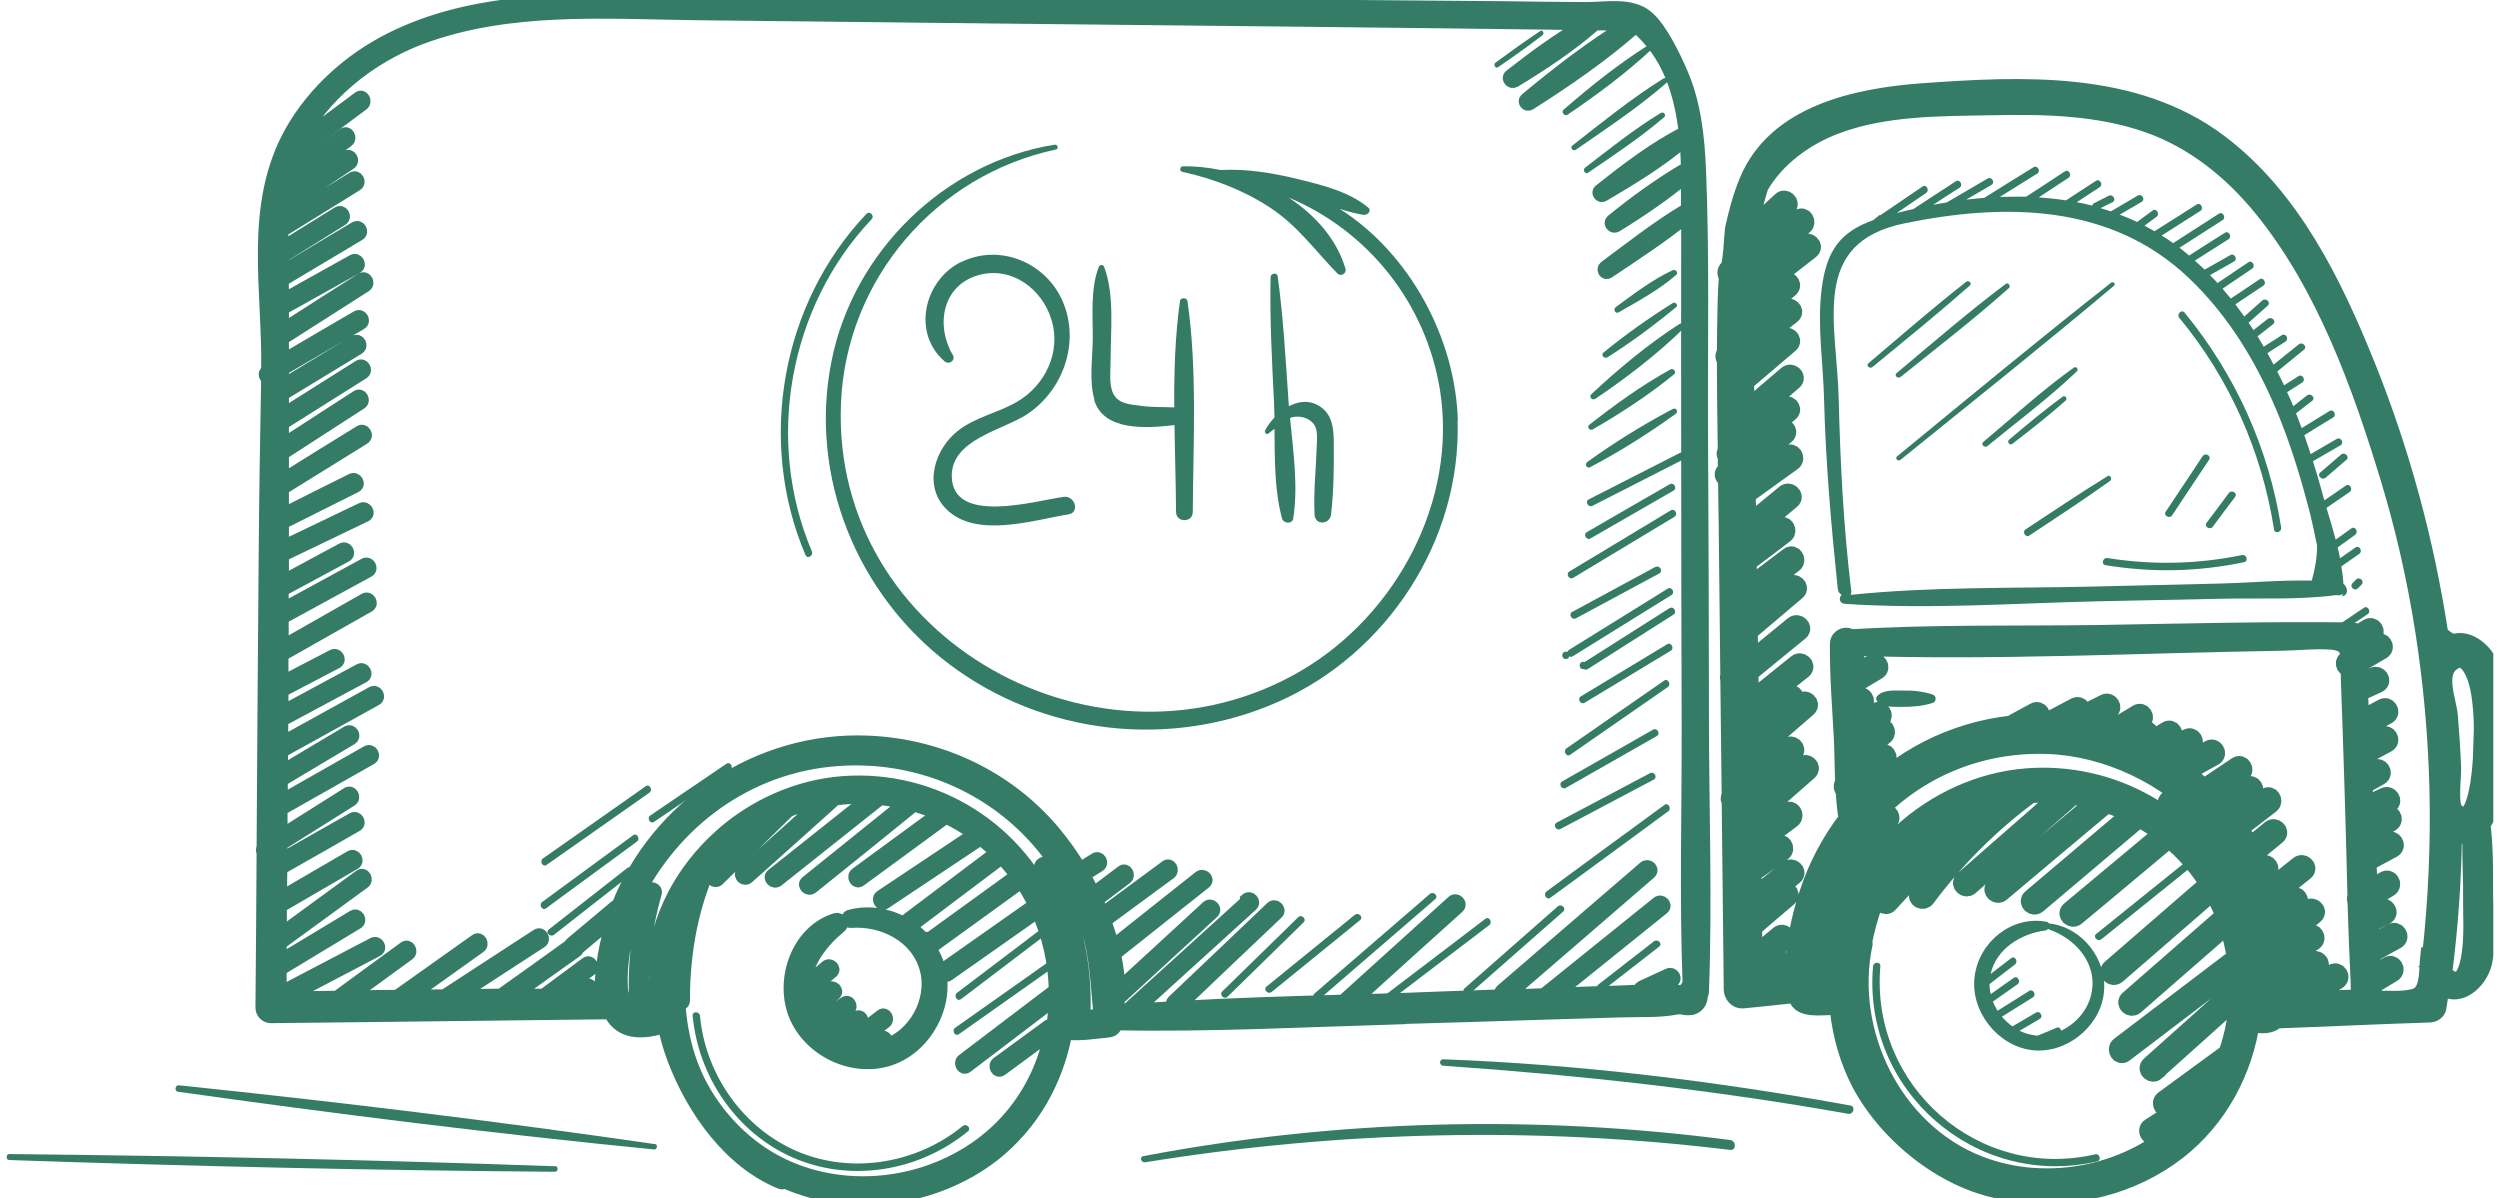 <svg width="194" height="93" viewBox="0 0 194 93" fill="none" xmlns="http://www.w3.org/2000/svg">
<g clip-path="url(#clip0_313_10234)">
<g opacity="0.79">
<path d="M108.616 78.969C112.329 78.862 116.041 78.755 119.753 78.63C121.742 78.577 123.749 78.505 125.739 78.452C127.195 78.398 128.723 78.505 130.161 78.22C130.268 78.22 130.375 78.22 130.481 78.22C130.801 78.291 131.138 78.327 131.422 78.22C131.867 78.023 132.026 77.648 132.026 77.238C132.08 77.149 132.115 77.059 132.115 76.934C132.382 69.812 132.115 62.636 132.115 55.514C132.115 48.231 132.08 40.948 132.044 33.665C132.009 26.829 132.168 19.956 131.884 13.138C131.778 10.603 131.494 7.997 130.463 5.64C129.913 4.373 128.9 2.231 127.835 1.321C126.574 0.232 124.531 0.678 123.003 0.66C120.748 0.642 118.492 0.625 116.236 0.589C111.849 0.553 107.444 0.517 103.057 0.482C94.265 0.41 85.49 0.339 76.698 0.25C68.173 0.16 59.629 0.071 51.086 0.018C44.123 -0.018 36.681 -0.179 30.304 3.034C27.178 4.605 24.39 7.086 22.631 10.157C19.345 15.958 20.891 22.527 20.766 28.792C20.748 28.792 20.731 28.81 20.713 28.828C20.482 28.971 20.571 29.256 20.766 29.346C20.677 34.005 20.607 38.681 20.571 43.34C20.571 43.376 20.571 43.412 20.571 43.447C20.5 50.891 20.464 58.352 20.411 65.796C20.34 65.903 20.34 66.028 20.411 66.135C20.393 70.151 20.358 74.168 20.322 78.202C20.322 78.577 20.642 78.898 21.015 78.898C23.697 78.862 26.397 78.844 29.079 78.809C35.171 78.737 41.228 78.666 47.338 78.595C47.942 79.844 49.239 80.415 51.548 79.666C51.743 80.576 51.992 81.433 52.294 82.218C53.785 86.127 56.627 90.179 60.606 91.786C60.713 91.822 60.801 91.786 60.873 91.715C66.094 94.053 72.56 93.16 77.089 89.644C80.126 87.27 82.027 83.86 82.702 80.183C83.803 80.308 84.957 80.112 86.041 80.005C86.379 79.969 86.574 79.719 86.627 79.451C93.945 79.594 101.298 79.201 108.616 78.987V78.969ZM46.592 77.024C46.468 77.024 46.397 77.095 46.343 77.184C46.059 77.184 45.793 77.184 45.508 77.184C45.597 77.113 45.686 77.042 45.775 76.988C46.059 76.774 45.775 76.274 45.491 76.488C45.171 76.72 44.869 76.97 44.549 77.202C44.088 77.202 43.608 77.202 43.146 77.22C44.034 76.56 44.905 75.917 45.793 75.257C46.077 75.042 45.793 74.543 45.508 74.757C44.407 75.578 43.288 76.399 42.187 77.22C41.406 77.22 40.642 77.238 39.86 77.256C41.477 76.096 43.093 74.935 44.709 73.793C44.78 73.739 44.816 73.668 44.834 73.597C45.757 72.829 46.681 72.043 47.604 71.276C47.001 73.097 46.645 75.025 46.627 77.024H46.592ZM81.654 79.594C81.654 79.594 81.476 79.541 81.387 79.594C80.055 80.558 78.741 81.54 77.409 82.504C77.107 82.718 77.409 83.218 77.693 83.004C78.972 82.058 80.251 81.129 81.529 80.183C80.979 82.879 79.7 85.413 77.693 87.43C73.59 91.554 67.018 92.91 61.636 90.786C59.256 89.858 57.267 88.269 55.739 86.306C54.745 85.021 53.945 83.575 53.413 81.879C53.004 80.576 52.773 79.201 52.684 77.827C52.809 77.934 53.039 77.881 53.039 77.666C53.039 74.221 53.572 70.972 54.834 67.884C56.112 66.153 57.711 64.689 59.629 63.636C58.191 65.046 56.752 66.456 55.313 67.849C55.047 68.099 55.455 68.509 55.722 68.259C57.551 66.474 59.363 64.689 61.192 62.904C61.761 62.672 62.364 62.476 62.986 62.315C63.253 62.244 63.519 62.208 63.785 62.154C61.725 63.993 59.665 65.832 57.622 67.67C57.338 67.92 57.746 68.331 58.031 68.081C60.304 66.046 62.578 64.029 64.833 61.994C65.722 61.887 66.592 61.851 67.48 61.905C64.975 63.904 62.453 65.903 59.931 67.902C59.647 68.134 60.056 68.545 60.34 68.313C63.004 66.207 65.65 64.082 68.315 61.976C68.972 62.047 69.611 62.154 70.251 62.297C67.693 64.35 65.153 66.403 62.595 68.456C62.311 68.688 62.72 69.098 63.004 68.866C65.65 66.742 68.297 64.618 70.926 62.476C71.565 62.654 72.205 62.886 72.808 63.154C70.695 64.707 68.563 66.26 66.45 67.813C66.148 68.027 66.45 68.527 66.734 68.313C68.901 66.724 71.068 65.135 73.235 63.547C73.288 63.511 73.323 63.458 73.341 63.386C74.141 63.761 74.904 64.207 75.615 64.725C73.199 66.332 70.784 67.956 68.368 69.562C68.066 69.759 68.35 70.258 68.652 70.062C71.139 68.402 73.608 66.76 76.094 65.1C77.178 65.939 78.155 66.938 78.972 68.081C78.901 68.027 78.794 68.027 78.705 68.081C76.485 69.687 74.265 71.294 72.045 72.9C72.027 72.9 72.009 72.936 72.009 72.954C71.974 72.865 71.885 72.793 71.76 72.793C71.707 72.793 71.654 72.811 71.618 72.829C71.317 72.49 70.979 72.186 70.606 71.936C72.879 70.223 75.153 68.509 77.427 66.796C77.711 66.581 77.427 66.082 77.142 66.296C74.851 68.027 72.56 69.741 70.269 71.472C70.198 71.526 70.162 71.597 70.162 71.669C68.901 70.955 67.373 70.705 65.935 71.097C65.722 71.151 65.757 71.526 65.988 71.508C68.475 71.312 71.174 72.615 71.867 75.203C72.524 77.648 70.944 80.505 68.51 81.165C68.35 81.219 68.173 81.237 68.013 81.272C68.013 81.254 68.013 81.237 68.013 81.201C68.084 81.237 68.173 81.254 68.279 81.201C68.403 81.129 68.528 81.076 68.652 81.004C68.972 80.844 68.688 80.344 68.368 80.505C68.244 80.576 68.119 80.629 67.995 80.701C67.906 80.737 67.871 80.808 67.853 80.879C67.817 80.879 67.8 80.862 67.764 80.862C67.498 80.862 67.427 81.147 67.533 81.308C67.107 81.308 66.681 81.29 66.254 81.183C67.071 80.558 67.871 79.933 68.688 79.309C68.972 79.094 68.688 78.595 68.403 78.809C67.569 79.451 66.752 80.076 65.917 80.719C65.81 80.808 65.775 80.933 65.81 81.058C65.526 80.969 65.242 80.844 64.993 80.701L66.769 79.451C67.071 79.237 66.769 78.737 66.485 78.952C65.864 79.398 65.242 79.826 64.62 80.272C64.603 80.272 64.567 80.272 64.549 80.272C64.478 80.272 64.443 80.29 64.389 80.326C64.159 80.165 63.945 79.969 63.75 79.773C64.443 79.291 65.135 78.809 65.846 78.327C66.148 78.113 65.846 77.613 65.562 77.827C64.833 78.327 64.105 78.844 63.395 79.344C63.217 79.112 63.057 78.862 62.933 78.612L64.762 77.131C65.046 76.899 64.638 76.488 64.354 76.72C63.803 77.167 63.253 77.613 62.702 78.059C62.684 78.005 62.649 77.934 62.631 77.881C62.56 77.631 62.524 77.381 62.489 77.149C63.181 76.578 63.874 75.989 64.549 75.417C64.833 75.185 64.425 74.775 64.141 75.007C63.572 75.471 63.022 75.953 62.453 76.417C62.56 74.614 63.785 73.061 65.189 71.901C65.437 71.686 65.171 71.258 64.869 71.347C61.938 72.222 60.606 75.935 61.672 78.702C62.773 81.522 66.201 83.164 69.079 82.183C71.832 81.237 73.572 78.041 72.879 75.203C72.72 74.56 72.436 73.971 72.08 73.436C72.151 73.489 72.258 73.507 72.364 73.436C74.585 71.829 76.805 70.223 79.025 68.616C79.149 68.527 79.167 68.384 79.132 68.277C79.363 68.598 79.576 68.92 79.771 69.259C80.002 69.652 80.197 70.044 80.393 70.437C80.322 70.33 80.18 70.276 80.055 70.383C77.799 71.972 75.544 73.561 73.306 75.132C73.004 75.346 73.306 75.846 73.59 75.632C75.846 74.043 78.102 72.454 80.34 70.883C80.446 70.812 80.482 70.705 80.464 70.598C81.37 72.579 81.849 74.721 81.885 76.863C81.849 76.863 81.814 76.881 81.778 76.917L74.727 82.272C74.442 82.486 74.727 82.986 75.011 82.772C77.302 81.022 79.594 79.291 81.885 77.541C81.867 78.238 81.796 78.934 81.689 79.612L81.654 79.594ZM84.105 78.916C84.336 74.775 83.377 70.705 81.281 67.117C81.103 66.796 80.606 67.081 80.784 67.403C82.844 70.937 83.767 74.917 83.519 79.005C83.288 79.041 83.075 79.094 82.844 79.166C83.181 76.47 82.862 73.686 81.867 71.097C79.238 64.386 72.578 60.191 65.402 60.727C61.903 60.994 58.546 62.494 55.935 64.814C55.917 64.814 55.899 64.85 55.881 64.868C52.968 67.474 50.961 71.08 50.677 75.114C50.677 75.292 50.748 75.399 50.873 75.489C50.873 75.685 50.873 75.864 50.873 76.042C50.73 76.685 50.624 77.327 50.837 77.934C50.855 78.005 50.908 78.059 50.961 78.095C50.961 78.113 50.961 78.148 50.961 78.166C50.961 78.22 50.997 78.273 51.032 78.309C50.66 78.416 50.286 78.452 49.931 78.416C49.7 75.328 50.002 72.293 50.855 69.312C50.961 68.956 50.411 68.813 50.304 69.152C49.452 72.133 49.15 75.185 49.345 78.273C48.723 78.059 48.279 77.559 48.226 76.703C48.155 75.471 48.297 74.186 48.546 72.99C48.883 71.312 49.541 69.777 50.162 68.206C53.643 62.476 59.771 58.674 67.018 58.906C72.205 59.066 77.125 61.333 80.553 65.26C82.222 67.17 83.501 69.437 84.318 71.847C85.1 74.15 85.1 76.417 85.366 78.773C84.94 78.809 84.531 78.862 84.105 78.916ZM96.716 69.991C93.537 72.882 90.357 75.756 87.178 78.648C87 78.648 86.84 78.684 86.663 78.684C86.734 78.255 86.787 77.809 86.805 77.363C86.876 77.363 86.965 77.363 87.036 77.291C89.398 75.132 91.743 72.954 94.105 70.794C94.371 70.544 93.981 70.134 93.696 70.383C91.405 72.49 89.114 74.614 86.805 76.72C86.805 75.828 86.68 74.935 86.485 74.043C88.83 72.186 91.156 70.33 93.501 68.474C93.785 68.241 93.377 67.849 93.093 68.063C90.837 69.848 88.599 71.633 86.343 73.418C86.183 72.758 85.97 72.115 85.739 71.454C87.426 70.223 89.096 68.973 90.783 67.742C91.068 67.527 90.783 67.028 90.499 67.242C88.847 68.456 87.195 69.687 85.544 70.901C85.402 70.544 85.26 70.205 85.1 69.848C85.863 69.277 86.627 68.706 87.373 68.134C87.657 67.92 87.373 67.42 87.089 67.635C86.343 68.188 85.597 68.759 84.851 69.312C84.585 68.759 84.3 68.224 83.981 67.688C84.052 67.795 84.194 67.849 84.336 67.76C84.656 67.563 84.975 67.367 85.277 67.17C85.597 66.974 85.313 66.474 84.993 66.671L84.052 67.26C83.91 67.349 83.892 67.51 83.945 67.635C83.27 66.474 82.506 65.421 81.743 64.511C78.155 60.262 72.915 57.817 67.391 57.585C58.777 57.21 50.961 62.619 47.942 70.294C47.871 70.294 47.818 70.294 47.746 70.366C46.61 71.329 45.455 72.276 44.319 73.24C44.265 73.293 44.247 73.329 44.23 73.382C42.436 74.668 40.66 75.953 38.866 77.22C37.764 77.22 36.663 77.256 35.544 77.256C37.693 75.864 39.825 74.471 41.974 73.079C42.276 72.882 41.992 72.383 41.69 72.579C39.292 74.15 36.876 75.703 34.478 77.274C33.59 77.274 32.72 77.291 31.832 77.309C33.626 76.024 35.42 74.757 37.214 73.472C37.516 73.257 37.214 72.758 36.93 72.972C34.905 74.418 32.862 75.864 30.82 77.309C29.576 77.309 28.351 77.345 27.125 77.363C28.653 76.256 30.162 75.15 31.69 74.043C31.992 73.829 31.69 73.329 31.406 73.543C29.647 74.828 27.889 76.096 26.148 77.381C24.834 77.399 23.519 77.416 22.205 77.434C24.55 76.203 26.912 74.971 29.256 73.739C29.576 73.561 29.292 73.079 28.972 73.24C26.557 74.507 24.159 75.756 21.743 77.024C21.743 76.417 21.743 75.81 21.743 75.221C23.733 74.025 25.722 72.811 27.711 71.615C28.031 71.419 27.747 70.937 27.427 71.115C25.526 72.258 23.644 73.4 21.743 74.543C21.743 74.096 21.743 73.65 21.743 73.204C23.91 71.633 26.059 70.044 28.226 68.474C28.528 68.259 28.226 67.76 27.942 67.974C25.882 69.473 23.821 70.99 21.761 72.49C21.761 71.758 21.761 71.044 21.761 70.33L27.498 66.992C27.818 66.813 27.534 66.314 27.214 66.492L21.779 69.652C21.779 68.902 21.779 68.152 21.797 67.385C23.75 66.278 25.704 65.171 27.658 64.047C27.978 63.868 27.693 63.368 27.374 63.547C25.526 64.6 23.662 65.653 21.797 66.706C21.797 66.314 21.797 65.903 21.797 65.51C23.608 64.368 25.42 63.225 27.249 62.083C27.551 61.887 27.267 61.387 26.965 61.583C25.242 62.672 23.537 63.743 21.814 64.832C21.814 64.154 21.814 63.475 21.814 62.797C24.141 61.476 26.45 60.173 28.777 58.852C29.097 58.674 28.812 58.174 28.493 58.352C26.273 59.62 24.052 60.869 21.832 62.137C21.832 61.601 21.832 61.084 21.832 60.548C23.644 59.477 25.438 58.388 27.249 57.317C27.569 57.121 27.285 56.639 26.965 56.817C25.26 57.835 23.555 58.852 21.85 59.87C21.85 59.352 21.85 58.834 21.85 58.317C24.283 56.96 26.734 55.621 29.168 54.265C29.487 54.086 29.203 53.586 28.884 53.765C26.539 55.05 24.212 56.353 21.867 57.638C21.867 57.049 21.867 56.478 21.867 55.889C23.981 54.764 26.077 53.622 28.191 52.498C28.511 52.319 28.226 51.819 27.907 51.998C25.899 53.087 23.892 54.158 21.885 55.246C21.885 54.693 21.885 54.158 21.885 53.604L26.113 51.391C26.432 51.212 26.148 50.73 25.828 50.891C24.514 51.569 23.2 52.265 21.885 52.944C21.885 52.23 21.885 51.534 21.885 50.82C24.123 49.552 26.361 48.285 28.599 47.017C28.919 46.839 28.635 46.339 28.315 46.518C26.166 47.731 24.035 48.945 21.903 50.159C21.903 49.427 21.903 48.695 21.903 47.946C24.123 46.732 26.361 45.518 28.581 44.304C28.901 44.126 28.617 43.626 28.297 43.804L21.903 47.285C21.903 46.785 21.903 46.286 21.903 45.786C23.555 44.893 25.189 44.019 26.841 43.126C27.161 42.948 26.876 42.448 26.557 42.626C25.011 43.465 23.466 44.286 21.921 45.125C21.921 44.447 21.921 43.769 21.921 43.09C24.07 42.055 26.201 41.038 28.351 40.002C28.688 39.842 28.386 39.342 28.066 39.502C26.024 40.484 23.981 41.466 21.921 42.448C21.921 41.823 21.921 41.198 21.921 40.574C23.804 39.627 25.704 38.681 27.587 37.735C27.924 37.575 27.622 37.075 27.303 37.236C25.509 38.128 23.715 39.02 21.921 39.931C21.921 39.253 21.921 38.592 21.921 37.914C24.017 36.611 26.13 35.308 28.226 34.005C28.546 33.808 28.244 33.308 27.942 33.505C25.935 34.736 23.928 35.986 21.921 37.236C21.921 36.557 21.921 35.879 21.921 35.201C23.946 33.898 25.971 32.577 27.995 31.273C28.297 31.077 28.013 30.577 27.711 30.774C25.775 32.023 23.857 33.273 21.921 34.522C21.921 33.969 21.921 33.416 21.921 32.862C23.999 31.559 26.077 30.238 28.155 28.935C28.475 28.739 28.173 28.239 27.871 28.435C25.882 29.685 23.892 30.934 21.921 32.184C21.921 31.648 21.921 31.131 21.921 30.595C23.875 29.399 25.846 28.221 27.8 27.025C28.12 26.829 27.835 26.329 27.516 26.525C25.651 27.65 23.786 28.792 21.921 29.917C21.921 29.488 21.921 29.06 21.921 28.649C23.946 27.471 25.971 26.275 27.995 25.097C28.315 24.919 28.031 24.419 27.711 24.598C25.775 25.722 23.857 26.847 21.921 27.989C21.921 27.418 21.921 26.847 21.921 26.258C21.921 26.258 21.956 26.258 21.974 26.24C24.105 24.883 26.237 23.526 28.351 22.17C28.653 21.974 28.368 21.474 28.066 21.67C26.006 22.973 23.963 24.276 21.921 25.597C21.921 25.044 21.921 24.508 21.921 23.955C23.839 22.884 25.757 21.813 27.676 20.742C27.995 20.563 27.711 20.064 27.392 20.242C25.562 21.259 23.75 22.277 21.921 23.294C21.921 22.777 21.921 22.259 21.903 21.741C23.892 20.563 25.864 19.367 27.853 18.189C28.173 17.993 27.889 17.511 27.569 17.689C25.686 18.814 23.786 19.939 21.903 21.081C21.903 20.688 21.903 20.296 21.903 19.903C23.448 18.939 24.994 17.993 26.521 17.029C26.841 16.833 26.539 16.333 26.237 16.529C24.78 17.422 23.342 18.332 21.885 19.224C21.885 18.796 21.885 18.35 21.867 17.922L27.658 14.334C27.978 14.137 27.676 13.637 27.374 13.834C25.544 14.976 23.697 16.119 21.867 17.243C21.867 16.904 21.867 16.565 21.867 16.226C23.626 15.048 25.402 13.852 27.161 12.674C27.462 12.477 27.178 11.977 26.876 12.174C25.207 13.298 23.537 14.423 21.867 15.547C21.867 15.262 21.867 14.976 21.867 14.691C23.573 13.441 25.26 12.174 26.965 10.924C27.249 10.71 26.965 10.21 26.681 10.424C25.118 11.585 23.555 12.727 22.01 13.887C22.169 13.316 22.365 12.745 22.596 12.209L28.137 8.086C28.422 7.872 28.137 7.372 27.853 7.586L23.111 11.12C25.065 7.372 28.635 4.462 32.667 2.945C39.487 0.392 47.036 0.982 54.158 1.071C69.665 1.249 85.171 1.41 100.677 1.571C108.137 1.642 115.597 1.749 123.057 1.838C121.014 2.981 119.042 4.444 117.195 5.89C116.964 6.069 117.266 6.444 117.515 6.301C119.611 5.034 121.778 3.606 123.625 1.999C123.678 1.963 123.696 1.91 123.696 1.856C124.584 1.856 125.472 1.874 126.36 1.892C123.59 3.57 120.907 5.64 118.421 7.711C118.225 7.872 118.474 8.193 118.687 8.068C121.511 6.283 124.407 4.284 126.911 2.07C126.911 2.07 126.911 2.053 126.929 2.035C129.451 4.141 130.41 7.14 130.765 10.281C128.438 11.442 126.165 13.191 124.14 14.798C123.945 14.958 124.193 15.28 124.407 15.155C126.556 13.887 128.918 12.477 130.819 10.799C130.89 11.531 130.925 12.281 130.943 13.03C128.918 14.209 126.911 15.655 125.099 17.136C124.868 17.315 125.17 17.672 125.401 17.529C127.302 16.369 129.22 15.048 130.943 13.62C130.943 14.512 130.943 15.405 130.943 16.279C130.907 16.279 130.872 16.279 130.836 16.297C128.652 17.6 126.609 19.207 124.566 20.724C124.336 20.902 124.549 21.277 124.797 21.117C126.875 19.724 129.025 18.332 130.961 16.743C130.961 23.33 130.943 29.917 130.961 36.504C130.961 43.072 130.978 49.641 130.996 56.21C131.014 62.886 130.819 69.616 131.067 76.292C130.961 76.578 130.783 76.81 130.534 76.97C129.753 76.845 128.971 76.827 128.172 76.863C128.705 76.613 129.238 76.363 129.771 76.131C130.108 75.971 129.806 75.489 129.486 75.632C128.794 75.953 128.083 76.274 127.391 76.595C127.248 76.667 127.231 76.792 127.266 76.899C126.787 76.934 126.289 76.952 125.81 76.97C124.122 77.024 122.435 77.077 120.748 77.149C123.518 74.917 126.272 72.704 129.042 70.473C129.327 70.241 128.918 69.83 128.634 70.062C125.739 72.401 122.844 74.721 119.948 77.059C119.895 77.095 119.877 77.131 119.86 77.184C119.842 77.184 119.824 77.184 119.806 77.184C118.883 77.22 117.959 77.256 117.053 77.274C117.053 77.238 117.071 77.22 117.071 77.184C120.73 74.025 124.389 70.883 128.03 67.724C128.314 67.474 127.906 67.081 127.621 67.313C123.927 70.491 120.233 73.686 116.538 76.863C116.396 76.988 116.432 77.167 116.538 77.256C116.538 77.256 116.538 77.256 116.538 77.274C113.909 77.363 111.263 77.452 108.634 77.559C107.444 77.595 106.272 77.631 105.082 77.666C107.764 75.239 110.446 72.811 113.146 70.383C113.412 70.134 113.021 69.723 112.737 69.973C109.895 72.543 107.053 75.114 104.211 77.684C99.913 77.809 95.597 77.934 91.299 78.184C91.352 78.184 91.405 78.166 91.458 78.113C93.998 75.685 96.556 73.257 99.096 70.848C99.362 70.598 98.954 70.187 98.687 70.437C96.147 72.865 93.59 75.292 91.05 77.702C90.855 77.898 91.014 78.166 91.228 78.184C90.197 78.238 89.167 78.309 88.119 78.398C91.121 75.667 94.123 72.954 97.124 70.223C97.391 69.973 97 69.562 96.716 69.812V69.991Z" fill="#00593F" stroke="#00593F"/>
<path d="M193.109 51.641C192.736 50.588 191.458 49.588 190.463 49.945C190.392 49.91 190.303 49.892 190.214 49.91C190.214 49.91 190.214 49.91 190.196 49.91C189.823 49.749 189.486 49.499 189.237 49.196C188.154 42.091 186.271 35.112 183.589 28.436C181.014 22.045 177.781 15.369 172.15 11.139C165.596 6.212 156.893 6.658 149.149 7.212C144.105 7.587 137.852 8.89 135.703 14.102C135.224 15.262 134.886 16.494 134.62 17.726C134.531 18.208 134.478 20.653 134.176 20.885C134.176 20.885 134.158 20.885 134.14 20.903C133.963 21.046 133.998 21.296 134.14 21.403C134.087 22.117 134.051 22.831 134.034 23.563C133.998 24.848 133.998 26.133 133.98 27.436C133.98 27.436 133.98 27.436 133.963 27.454C133.803 27.579 133.856 27.758 133.98 27.847C133.98 30.239 134.016 32.631 134.051 35.023C133.909 35.148 133.945 35.308 134.051 35.415C134.051 35.772 134.051 36.147 134.051 36.504C133.998 36.54 133.945 36.593 133.909 36.629C133.696 36.808 133.856 37.057 134.069 37.093C134.087 38.325 134.105 39.556 134.122 40.788C134.158 44.68 134.211 48.571 134.247 52.48C134.193 52.551 134.211 52.641 134.247 52.712C134.282 55.747 134.318 58.763 134.353 61.798C134.229 61.923 134.264 62.066 134.353 62.173C134.407 67.046 134.46 71.919 134.513 76.792C134.513 77.149 134.833 77.542 135.224 77.506C136.645 77.363 138.066 77.221 139.486 77.06C139.486 77.167 139.486 77.256 139.522 77.346C139.735 78.256 141.298 78.024 141.991 78.024C142.204 78.024 142.399 77.917 142.524 77.756C142.595 77.988 142.666 78.202 142.755 78.434C142.968 80.362 143.518 82.272 144.406 83.986C146.627 88.216 151.6 92.144 156.573 92.465C160.872 93.107 165.472 91.947 168.918 89.27C172.133 86.77 174.069 83.093 174.637 79.184C174.904 79.327 175.205 79.416 175.525 79.434C175.898 79.434 176.36 79.363 176.573 79.059C180.57 78.916 184.548 78.72 188.545 78.595C188.776 78.595 189.06 78.417 189.095 78.167C189.202 77.542 189.273 76.917 189.362 76.31C190.658 77.613 192.328 76.096 192.648 74.632C193.021 72.919 192.719 70.884 192.719 69.134C192.719 67.421 192.719 65.779 192.523 64.065C192.506 63.851 193.074 63.065 193.163 62.815C193.34 62.28 193.376 61.905 193.394 61.316C193.394 59.924 193.394 58.531 193.394 57.157C193.394 55.425 193.678 53.355 193.074 51.695L193.109 51.641ZM167.284 83.076C169.433 81.148 171.582 79.22 173.731 77.292C173.678 78.809 173.394 80.327 172.896 81.755C171.245 82.968 169.593 84.164 167.941 85.378C167.639 85.592 167.941 86.092 168.225 85.878C169.646 84.843 171.067 83.79 172.488 82.754C172.168 83.486 171.795 84.182 171.369 84.843C171.298 84.789 171.191 84.771 171.067 84.843C169.664 85.735 168.278 86.628 166.875 87.52C166.573 87.717 166.857 88.216 167.159 88.02C168.349 87.252 169.539 86.503 170.729 85.735C170.374 86.199 169.984 86.663 169.575 87.074C165.472 91.197 158.9 92.536 153.518 90.43C146.875 87.824 143.11 80.13 144.566 73.222C144.566 73.151 144.566 73.115 144.531 73.079C144.815 71.669 145.241 70.259 145.81 68.92C147.373 66.278 149.593 64.118 152.435 62.833C150.339 65.118 148.225 67.403 146.129 69.688C145.881 69.956 146.289 70.366 146.538 70.098C148.918 67.51 151.298 64.922 153.678 62.334C154.069 62.191 154.46 62.084 154.868 61.977C155.401 61.834 155.934 61.744 156.467 61.673C153.625 63.886 151.103 66.457 148.936 69.367C148.723 69.67 149.22 69.956 149.433 69.652C151.707 66.6 154.406 63.904 157.461 61.637C157.479 61.62 157.497 61.602 157.515 61.566C158.385 61.512 159.238 61.53 160.09 61.602C157.532 63.851 154.957 66.082 152.399 68.331C152.115 68.581 152.524 68.974 152.808 68.742C155.49 66.385 158.172 64.047 160.854 61.691C161.511 61.798 162.168 61.941 162.808 62.119C160.143 64.351 157.479 66.6 154.833 68.831C154.548 69.063 154.957 69.474 155.241 69.242C157.977 66.939 160.712 64.636 163.447 62.351C163.447 62.351 163.447 62.334 163.465 62.316C164.158 62.548 164.815 62.815 165.454 63.137C162.861 65.332 160.25 67.546 157.657 69.741C157.373 69.973 157.781 70.384 158.065 70.152C160.712 67.921 163.358 65.671 166.005 63.44C166.662 63.797 167.284 64.208 167.87 64.672C165.472 66.671 163.056 68.688 160.659 70.687C160.374 70.919 160.783 71.33 161.067 71.098C163.5 69.081 165.916 67.046 168.332 65.029C169.611 66.082 170.712 67.349 171.582 68.813C171.476 68.724 171.333 68.706 171.191 68.813C168.74 70.937 166.271 73.079 163.82 75.204C163.536 75.454 163.944 75.846 164.229 75.614C166.68 73.49 169.149 71.348 171.6 69.224C171.671 69.152 171.689 69.081 171.689 69.01C172.079 69.67 172.399 70.366 172.683 71.08L165.223 77.596C164.939 77.845 165.348 78.238 165.632 78.006C168.047 75.9 170.481 73.775 172.896 71.669C173.198 72.544 173.412 73.436 173.554 74.329C170.534 76.614 167.532 78.916 164.513 81.201C164.229 81.415 164.513 81.915 164.797 81.701C167.746 79.452 170.694 77.221 173.642 74.972C173.696 75.507 173.731 76.025 173.731 76.56C171.44 78.613 169.166 80.666 166.875 82.701C166.591 82.951 167 83.361 167.284 83.111V83.076ZM175.88 78.042C175.88 78.042 175.827 78.077 175.809 78.095C175.578 78.077 175.365 78.042 175.134 77.988C175.525 71.99 173.145 66.1 168.669 62.101C168.403 61.852 167.994 62.262 168.261 62.512C170.321 64.368 171.937 66.618 173.003 69.099C170.001 63.351 163.856 59.87 157.302 60.37C150.055 60.923 143.465 66.796 142.613 74.15C142.346 74.989 142.24 75.846 142.346 76.703C142.257 76.649 142.133 76.614 142.026 76.614C141.884 76.614 141.724 76.614 141.547 76.596C141.653 71.812 143.412 67.242 146.573 63.654C146.822 63.387 146.414 62.976 146.165 63.244C142.897 66.957 141.067 71.651 140.961 76.578C140.73 76.578 140.517 76.596 140.303 76.649C140.303 76.56 140.286 76.471 140.268 76.4C140.286 76.257 140.268 76.132 140.232 76.007C140.232 76.007 140.232 76.007 140.232 75.989C140.748 73.972 140.677 71.812 141.405 69.777C142.24 67.457 143.518 65.297 145.17 63.476C148.723 59.567 153.749 57.55 158.989 57.764C163.5 57.942 168.225 60.156 171.262 63.547C171.262 63.69 171.369 63.815 171.511 63.833C173.358 65.993 174.726 68.581 175.419 71.401C175.294 71.562 175.365 71.776 175.525 71.848C175.969 73.847 176.094 75.935 175.845 78.06L175.88 78.042ZM178.367 77.81C179.362 77.221 180.356 76.632 181.351 76.043C181.671 75.846 181.387 75.364 181.067 75.543C180.019 76.168 178.971 76.792 177.923 77.417C177.745 77.524 177.763 77.703 177.852 77.828C177.621 77.828 177.408 77.828 177.177 77.845C177.195 77.649 177.213 77.453 177.23 77.256C178.118 76.507 178.989 75.775 179.877 75.025C180.161 74.793 179.753 74.382 179.468 74.615C178.74 75.221 178.012 75.846 177.266 76.453C177.301 75.757 177.284 75.079 177.266 74.4C177.301 74.4 177.355 74.4 177.39 74.365C178.101 73.918 178.793 73.472 179.504 73.026C179.806 72.829 179.522 72.33 179.22 72.526C178.562 72.954 177.888 73.383 177.23 73.793C177.213 73.543 177.177 73.294 177.142 73.044C177.959 72.347 178.776 71.651 179.575 70.955C179.859 70.723 179.451 70.313 179.166 70.545C178.456 71.151 177.745 71.758 177.035 72.365C176.964 71.937 176.875 71.526 176.786 71.116C177.266 70.794 177.745 70.473 178.225 70.134C178.527 69.938 178.243 69.438 177.941 69.634C177.497 69.938 177.07 70.223 176.626 70.509C176.538 70.188 176.449 69.884 176.342 69.563C177.177 68.902 177.994 68.242 178.829 67.582C179.113 67.349 178.705 66.939 178.42 67.171C177.657 67.778 176.911 68.385 176.147 68.974C176.005 68.563 175.827 68.153 175.65 67.76C175.738 67.724 175.827 67.671 175.916 67.635C176.236 67.474 175.951 66.975 175.632 67.135C175.561 67.171 175.49 67.207 175.419 67.242C175.259 66.903 175.081 66.564 174.904 66.225C175.49 65.743 176.058 65.279 176.644 64.797C176.928 64.565 176.52 64.154 176.236 64.386C175.685 64.832 175.152 65.279 174.602 65.707C174.317 65.225 174.015 64.761 173.696 64.297C174.513 63.654 175.33 63.03 176.165 62.387C176.449 62.173 176.165 61.673 175.88 61.887C175.046 62.53 174.211 63.19 173.376 63.833C173.163 63.547 172.932 63.262 172.701 62.976C173.394 62.494 174.069 62.012 174.761 61.53C175.063 61.316 174.761 60.816 174.477 61.03C173.767 61.53 173.039 62.048 172.328 62.548C172.044 62.226 171.76 61.923 171.44 61.62C172.257 61.066 173.092 60.513 173.909 59.959C174.211 59.763 173.927 59.263 173.625 59.46L171.014 61.209C170.534 60.763 170.019 60.334 169.486 59.942C170.25 59.513 171.014 59.103 171.777 58.674C172.097 58.496 171.813 57.996 171.493 58.174C170.658 58.639 169.824 59.103 168.971 59.567C168.669 59.352 168.367 59.156 168.065 58.978C168.722 58.585 169.38 58.192 170.055 57.8C170.374 57.603 170.09 57.121 169.77 57.3C169.024 57.746 168.225 58.157 167.479 58.621C167.248 58.496 167.017 58.371 166.769 58.246C167.337 57.907 167.905 57.55 168.474 57.211C168.793 57.014 168.492 56.514 168.19 56.711C167.515 57.121 166.84 57.532 166.165 57.942C165.969 57.853 165.774 57.764 165.579 57.675C165.916 57.532 166.254 57.407 166.573 57.264C166.911 57.121 166.769 56.568 166.413 56.711C165.934 56.907 165.454 57.086 164.992 57.282C164.939 57.3 164.904 57.335 164.868 57.389C164.637 57.3 164.389 57.21 164.14 57.139C164.815 56.728 165.508 56.318 166.182 55.907C166.502 55.711 166.218 55.211 165.898 55.408L163.483 56.871C163.483 56.871 163.447 56.907 163.429 56.925C162.648 56.711 161.866 56.532 161.049 56.407C161.92 55.979 162.772 55.532 163.643 55.104C163.98 54.944 163.678 54.444 163.358 54.604C162.399 55.086 161.458 55.568 160.499 56.032C160.374 56.086 160.339 56.211 160.357 56.3C160.143 56.282 159.93 56.246 159.735 56.229C160.286 55.943 160.818 55.657 161.369 55.372C161.689 55.193 161.405 54.711 161.085 54.872C160.268 55.3 159.433 55.747 158.616 56.175C158.225 56.175 157.852 56.175 157.461 56.175C157.71 56.032 157.959 55.907 158.207 55.765C158.527 55.586 158.243 55.086 157.923 55.265C157.39 55.55 156.875 55.836 156.342 56.122C156.271 56.157 156.236 56.211 156.218 56.264C151.653 56.746 147.373 58.87 144.282 62.351C144.282 62.351 144.247 62.387 144.247 62.405C144.247 61.798 144.247 61.191 144.211 60.584C144.904 60.066 145.614 59.549 146.307 59.031C146.591 58.817 146.307 58.317 146.023 58.531L144.176 59.888C144.158 59.477 144.14 59.049 144.105 58.639C144.797 58.103 145.49 57.585 146.183 57.05C146.467 56.836 146.183 56.336 145.898 56.55C145.295 57.014 144.691 57.478 144.087 57.942C144.087 57.782 144.087 57.603 144.069 57.443C144.069 57.335 144.069 57.228 144.069 57.121C144.691 56.675 145.312 56.211 145.934 55.765C146.218 55.55 145.934 55.051 145.65 55.265C145.117 55.657 144.584 56.032 144.069 56.425C144.069 55.907 144.033 55.408 144.033 54.89L144.531 54.622C144.851 54.444 144.566 53.944 144.247 54.122C144.176 54.158 144.105 54.212 144.016 54.247C144.016 53.837 143.998 53.408 143.98 52.998C144.549 52.659 145.099 52.337 145.65 51.998C145.97 51.82 145.685 51.32 145.366 51.498C144.904 51.784 144.424 52.052 143.962 52.337C143.945 51.605 143.927 50.874 143.891 50.142C154.886 50.499 166.005 49.928 177.017 49.749C178.278 49.731 179.61 49.571 180.872 49.66C182.097 49.749 182.346 50.285 182.381 51.106C182.31 51.159 182.221 51.195 182.15 51.248C181.848 51.427 182.097 51.873 182.399 51.766C182.399 52.052 182.399 52.337 182.399 52.659C182.506 55.479 182.594 58.299 182.683 61.138C182.772 63.958 182.843 66.778 182.914 69.599C182.843 69.688 182.861 69.813 182.914 69.92C182.985 72.044 183.056 74.168 183.163 76.292C183.163 76.346 183.163 76.4 183.163 76.471C183.163 76.828 183.198 77.167 183.216 77.524C181.635 77.578 180.037 77.631 178.456 77.703L178.367 77.81ZM188.562 74.186C188.42 75.382 188.651 77.114 187.39 77.471C186.449 77.738 185.134 77.613 184.069 77.613C184.069 77.221 184.051 76.828 184.033 76.435C184.566 76.114 185.099 75.793 185.632 75.471C185.951 75.275 185.667 74.775 185.347 74.972C184.903 75.239 184.459 75.507 184.015 75.775C183.998 75.168 183.98 74.561 183.962 73.954C183.998 73.954 184.051 73.954 184.086 73.918C184.708 73.579 185.33 73.24 185.934 72.901C186.253 72.722 185.969 72.222 185.649 72.401C185.081 72.704 184.513 73.026 183.944 73.329C183.927 72.758 183.909 72.187 183.873 71.616C184.282 71.419 184.673 71.205 185.081 71.009C185.419 70.848 185.117 70.348 184.797 70.509C184.477 70.67 184.175 70.83 183.855 70.973C183.855 70.58 183.82 70.188 183.802 69.795C184.317 69.474 184.85 69.17 185.365 68.849C185.685 68.653 185.401 68.153 185.081 68.349L183.767 69.134C183.731 68.385 183.696 67.635 183.66 66.885C184.317 66.528 184.992 66.171 185.649 65.814C185.969 65.636 185.685 65.136 185.365 65.314C184.779 65.618 184.211 65.939 183.625 66.243C183.607 65.814 183.589 65.386 183.554 64.975C184.211 64.583 184.85 64.19 185.49 63.797C185.809 63.601 185.525 63.101 185.205 63.297C184.637 63.637 184.086 63.976 183.518 64.315C183.518 63.958 183.482 63.601 183.465 63.244C184.104 62.94 184.726 62.655 185.365 62.351C185.703 62.191 185.401 61.691 185.081 61.852C184.53 62.101 183.998 62.369 183.447 62.619C183.411 62.048 183.394 61.477 183.358 60.906C183.784 60.673 184.211 60.423 184.637 60.191C184.957 60.013 184.673 59.513 184.353 59.692C183.998 59.888 183.66 60.084 183.305 60.281C183.287 59.763 183.252 59.227 183.234 58.71C183.891 58.353 184.566 57.996 185.223 57.639C185.543 57.46 185.259 56.961 184.939 57.139C184.353 57.46 183.784 57.764 183.198 58.085C183.181 57.585 183.145 57.086 183.127 56.586C183.82 56.211 184.513 55.836 185.223 55.461C185.543 55.283 185.259 54.783 184.939 54.961C184.335 55.283 183.713 55.622 183.109 55.943C183.074 55.193 183.038 54.462 183.003 53.712C183.5 53.48 184.015 53.248 184.513 53.016C184.85 52.855 184.548 52.373 184.228 52.516C183.82 52.712 183.394 52.891 182.985 53.087C182.967 52.569 182.95 52.052 182.914 51.534C183.536 51.159 184.175 50.784 184.797 50.427C185.117 50.249 184.832 49.749 184.513 49.928L182.896 50.892C182.896 50.588 182.879 50.285 182.861 49.981L184.086 49.249C184.406 49.053 184.122 48.571 183.802 48.749C183.482 48.946 183.163 49.142 182.843 49.321C182.808 49.178 182.701 49.053 182.541 49.053C175.987 48.964 169.433 49.142 162.879 49.249C156.467 49.339 150.001 49.196 143.589 49.588C143.323 49.321 142.772 49.481 142.755 49.945C142.719 52.391 142.932 54.854 143.057 57.3C143.11 58.442 143.11 59.62 143.163 60.781C142.968 60.923 143.039 61.209 143.199 61.298C143.234 62.066 143.305 62.815 143.43 63.565C142.08 65.314 141.032 67.314 140.357 69.402C139.788 71.151 139.149 73.633 139.504 75.614C139.096 75.65 138.669 75.703 138.261 75.739C138.545 75.543 138.812 75.329 139.096 75.132C139.38 74.918 139.096 74.418 138.812 74.632C138.261 75.043 137.693 75.453 137.142 75.864C136.769 75.9 136.414 75.935 136.041 75.989C136.041 75.668 136.041 75.346 136.041 75.043C136.041 75.043 136.058 75.043 136.076 75.025C136.875 74.347 137.693 73.668 138.492 72.99C138.776 72.758 138.367 72.347 138.083 72.58C137.391 73.151 136.716 73.74 136.023 74.311C136.023 73.526 135.987 72.74 135.987 71.955C136.893 71.169 137.817 70.384 138.723 69.616C139.007 69.384 138.598 68.974 138.314 69.206C137.533 69.884 136.751 70.545 135.97 71.223C135.97 70.991 135.97 70.741 135.97 70.509C137.035 69.652 138.101 68.777 139.185 67.921C139.469 67.689 139.06 67.278 138.776 67.51C137.835 68.26 136.893 69.027 135.97 69.777C135.97 69.099 135.952 68.42 135.934 67.742C136.716 67.189 137.497 66.635 138.279 66.082C138.581 65.868 138.279 65.368 137.994 65.582C137.302 66.064 136.627 66.564 135.934 67.046C135.934 66.653 135.934 66.243 135.916 65.85C136.947 65.065 137.977 64.279 139.007 63.512C139.291 63.297 139.007 62.798 138.723 63.012C137.781 63.726 136.84 64.44 135.899 65.154C135.899 64.672 135.899 64.19 135.881 63.69C137.355 62.405 138.829 61.102 140.303 59.817C140.588 59.567 140.179 59.174 139.895 59.406L135.863 62.94C135.863 62.423 135.863 61.887 135.845 61.37C136.947 60.37 138.066 59.388 139.167 58.389C139.451 58.139 139.042 57.728 138.758 57.978C137.781 58.853 136.804 59.727 135.828 60.62C135.828 59.959 135.81 59.317 135.792 58.674C135.845 58.674 135.881 58.639 135.934 58.603C137.373 57.371 138.812 56.122 140.232 54.89C140.517 54.64 140.108 54.247 139.824 54.479C138.474 55.64 137.124 56.818 135.774 57.978C135.774 57.728 135.774 57.496 135.774 57.246C136.893 56.282 138.03 55.318 139.149 54.354C139.433 54.122 139.025 53.712 138.74 53.944C137.746 54.801 136.751 55.657 135.756 56.514C135.756 56.086 135.756 55.657 135.739 55.229C137.106 54.122 138.492 53.016 139.877 51.927C140.161 51.695 139.753 51.284 139.469 51.516C138.225 52.516 136.982 53.515 135.739 54.515C135.739 53.73 135.721 52.944 135.703 52.177C137.018 51.106 138.314 50.035 139.629 48.964C139.913 48.732 139.504 48.321 139.22 48.553C138.048 49.517 136.858 50.481 135.685 51.445C135.685 50.624 135.668 49.82 135.65 48.999L139.38 45.84C139.664 45.608 139.256 45.197 138.971 45.429C137.852 46.375 136.751 47.321 135.632 48.267C135.632 47.643 135.614 47.018 135.597 46.375C136.787 45.483 137.959 44.59 139.149 43.698C139.433 43.484 139.149 42.984 138.865 43.198C137.781 44.019 136.68 44.84 135.597 45.661C135.597 44.983 135.579 44.287 135.561 43.608C136.52 42.877 137.497 42.145 138.456 41.413C138.74 41.199 138.456 40.699 138.172 40.913C137.302 41.574 136.431 42.234 135.561 42.895C135.561 42.77 135.561 42.645 135.561 42.52C135.561 42.198 135.561 41.859 135.561 41.538C135.597 41.538 135.632 41.502 135.668 41.484C136.769 40.574 137.87 39.664 138.971 38.753C139.256 38.521 138.847 38.111 138.563 38.343C137.55 39.164 136.556 40.003 135.543 40.824C135.543 40.003 135.508 39.182 135.49 38.361C136.68 37.504 137.87 36.647 139.06 35.79C139.362 35.576 139.06 35.076 138.776 35.29C137.675 36.076 136.591 36.879 135.49 37.664C135.49 37.2 135.49 36.718 135.472 36.254C136.502 35.415 137.533 34.558 138.545 33.719C138.829 33.487 138.421 33.077 138.137 33.309C137.248 34.041 136.343 34.791 135.455 35.522C135.455 35.272 135.455 35.023 135.455 34.773C136.591 33.844 137.71 32.898 138.847 31.97C139.131 31.738 138.723 31.328 138.439 31.56C137.444 32.381 136.449 33.22 135.437 34.041C135.437 33.594 135.437 33.148 135.419 32.702C136.662 31.649 137.888 30.578 139.131 29.525C139.415 29.293 139.007 28.882 138.723 29.114C137.621 30.06 136.502 31.006 135.401 31.952C135.401 31.167 135.366 30.381 135.366 29.614C136.52 28.632 137.693 27.633 138.847 26.651C139.131 26.419 138.723 26.008 138.439 26.24C137.408 27.115 136.378 27.989 135.348 28.882C135.348 28.346 135.33 27.811 135.312 27.276L139.007 24.384C139.291 24.152 138.883 23.759 138.598 23.973C137.497 24.83 136.396 25.687 135.295 26.544C135.295 26.365 135.295 26.187 135.295 25.99C135.295 25.794 135.295 25.58 135.295 25.383C136.485 24.366 137.657 23.349 138.847 22.331C139.131 22.099 138.723 21.688 138.439 21.92C137.391 22.831 136.343 23.723 135.295 24.634C135.295 24.223 135.295 23.813 135.295 23.384C137.018 22.045 138.74 20.689 140.463 19.35C140.748 19.118 140.339 18.725 140.055 18.939C138.474 20.171 136.893 21.403 135.312 22.652C135.312 22.045 135.348 21.439 135.401 20.832C136.911 19.707 138.421 18.6 139.931 17.476C140.215 17.262 139.93 16.762 139.646 16.976C138.243 18.011 136.858 19.047 135.455 20.082C135.455 20.028 135.455 19.957 135.455 19.903C135.561 19.903 135.685 19.814 135.65 19.689C135.597 19.457 135.579 19.225 135.543 18.993C135.543 18.975 135.543 18.957 135.543 18.939C136.591 17.976 137.639 16.994 138.669 16.03C138.936 15.78 138.527 15.369 138.261 15.619C137.391 16.422 136.52 17.226 135.65 18.047C135.845 16.815 136.112 15.619 136.485 14.441C137.746 12.228 140.019 10.55 142.47 9.639C146.289 8.211 150.57 8.265 154.602 8.194C158.687 8.104 162.879 8.194 166.769 9.568C170.339 10.835 173.305 13.245 175.685 16.191C180.499 22.152 183.269 29.846 185.472 37.093C187.834 44.876 189.06 53.016 189.273 61.138C189.379 65.493 189.184 69.849 188.704 74.168L188.562 74.186ZM189.681 75.721C189.681 75.721 189.575 75.668 189.522 75.65C190.001 71.937 190.268 68.206 190.303 64.458C190.942 64.422 191.511 64.743 191.831 65.243C191.813 66.403 191.866 67.564 191.884 68.706C191.884 69.634 191.884 70.562 191.902 71.491C191.902 71.955 192.079 77.792 189.664 75.721H189.681ZM192.719 57.55C192.701 58.282 192.648 59.013 192.577 59.745C192.506 60.406 192.115 64.815 190.41 62.94C189.948 62.423 190.268 60.245 190.232 59.531C190.179 58.21 190.09 56.889 189.983 55.586C189.877 54.301 188.864 52.141 190.339 51.248C191.635 50.445 192.328 52.623 192.488 53.658C192.701 54.944 192.754 56.264 192.701 57.568L192.719 57.55Z" fill="#00593F" stroke="#00593F" stroke-width="1.5"/>
<path d="M159.076 71.668C159.076 71.668 159.023 71.668 159.005 71.668C158.97 71.597 158.899 71.543 158.792 71.525C156.128 71.044 153.588 73.061 153.233 75.756C152.877 78.434 154.973 81.129 157.638 81.486C160.249 81.825 162.895 79.772 163.25 77.148C163.588 74.542 161.652 71.99 159.076 71.668ZM162.362 76.595C162.273 78.077 161.243 79.38 159.929 79.987C159.929 79.826 159.787 79.665 159.591 79.754C159.112 79.951 158.615 80.165 158.135 80.361C158.028 80.361 157.904 80.361 157.798 80.326C157.425 80.272 157.052 80.147 156.714 79.987C157.229 79.683 157.744 79.38 158.277 79.076C158.597 78.898 158.313 78.398 157.993 78.576C157.389 78.933 156.767 79.29 156.163 79.647C155.861 79.433 155.595 79.183 155.346 78.898C156.146 78.398 156.945 77.898 157.744 77.398C158.064 77.202 157.762 76.702 157.46 76.898C156.643 77.416 155.826 77.916 155.009 78.434C154.867 78.201 154.742 77.969 154.654 77.72C155.293 77.273 155.933 76.827 156.554 76.381C156.856 76.167 156.554 75.667 156.27 75.881C155.666 76.309 155.08 76.72 154.476 77.148C154.423 76.898 154.387 76.631 154.387 76.363C155.044 75.863 155.702 75.346 156.359 74.846C156.643 74.632 156.359 74.132 156.075 74.346C155.542 74.756 155.009 75.167 154.476 75.578C154.902 73.632 156.821 72.454 158.703 72.204C158.792 72.204 158.863 72.15 158.934 72.079C158.952 72.097 158.988 72.132 159.023 72.132C160.888 72.793 162.504 74.435 162.38 76.559L162.362 76.595Z" fill="#00593F"/>
<path d="M181.723 46.286C182.274 46.197 182.203 45.572 181.848 45.304C181.83 44.858 181.759 44.412 181.688 43.948C182.149 43.626 182.611 43.305 183.073 42.984C183.375 42.77 183.073 42.27 182.789 42.484C182.38 42.77 181.99 43.037 181.581 43.323C181.528 43.037 181.475 42.752 181.403 42.484C181.848 42.163 182.309 41.824 182.753 41.502C183.055 41.288 182.753 40.788 182.469 41.002L181.244 41.877C181.03 41.038 180.782 40.217 180.533 39.414C181.119 39.003 181.723 38.593 182.327 38.182C182.629 37.968 182.327 37.468 182.043 37.682C181.492 38.057 180.924 38.45 180.373 38.825C180.284 38.557 180.213 38.271 180.142 38.004C179.929 37.254 179.716 36.522 179.485 35.79C180.196 35.38 180.906 34.969 181.617 34.559C181.936 34.38 181.652 33.88 181.332 34.059C180.657 34.451 179.983 34.844 179.308 35.237C179.148 34.755 178.988 34.255 178.81 33.773C179.556 33.309 180.302 32.845 181.048 32.399C181.368 32.202 181.066 31.703 180.764 31.899C180.054 32.345 179.325 32.773 178.615 33.22C178.473 32.845 178.331 32.47 178.171 32.077C178.597 31.756 179.006 31.417 179.432 31.096C179.716 30.863 179.308 30.471 179.023 30.685C178.668 30.971 178.313 31.238 177.958 31.524C177.904 31.399 177.851 31.256 177.798 31.131C177.691 30.899 177.585 30.667 177.478 30.435C177.869 30.185 178.26 29.935 178.65 29.685C178.952 29.489 178.668 28.989 178.366 29.186C177.993 29.418 177.62 29.668 177.247 29.9C177.07 29.543 176.892 29.186 176.714 28.829C177.407 28.257 178.1 27.704 178.792 27.133C179.077 26.901 178.668 26.49 178.384 26.722C177.727 27.24 177.087 27.775 176.43 28.293C176.27 27.99 176.11 27.704 175.951 27.401C176.412 27.097 176.874 26.811 177.354 26.508C177.656 26.312 177.372 25.812 177.07 26.008C176.608 26.312 176.146 26.597 175.666 26.901C175.507 26.633 175.347 26.365 175.187 26.098C175.595 25.776 176.004 25.473 176.395 25.151C176.679 24.919 176.27 24.527 175.986 24.741C175.613 25.026 175.24 25.33 174.867 25.616C174.743 25.419 174.618 25.223 174.476 25.026C174.476 25.026 174.512 25.026 174.53 25.009C175.009 24.58 175.489 24.152 175.968 23.723C176.253 23.474 175.844 23.081 175.56 23.313C175.098 23.723 174.618 24.152 174.157 24.562C173.926 24.241 173.695 23.938 173.464 23.616C174.192 23.134 174.903 22.652 175.631 22.17C175.933 21.974 175.631 21.474 175.347 21.671C174.601 22.17 173.855 22.67 173.109 23.17C172.896 22.92 172.682 22.652 172.469 22.402C173.233 21.885 173.997 21.367 174.761 20.849C175.063 20.653 174.761 20.153 174.476 20.35C173.713 20.867 172.949 21.385 172.167 21.903C172.132 21.921 172.114 21.956 172.096 21.974C171.901 21.76 171.706 21.564 171.492 21.349C172.114 20.992 172.736 20.653 173.357 20.296C173.677 20.118 173.393 19.618 173.073 19.796C172.416 20.171 171.741 20.546 171.084 20.921C170.835 20.689 170.569 20.457 170.32 20.225C171.19 19.671 172.061 19.118 172.931 18.565C173.233 18.368 172.949 17.869 172.647 18.065C171.741 18.636 170.835 19.207 169.929 19.796C169.912 19.796 169.894 19.832 169.876 19.832C169.841 19.796 169.787 19.761 169.752 19.725C169.539 19.546 169.343 19.386 169.13 19.225C170.249 18.511 171.35 17.797 172.469 17.083C172.771 16.887 172.487 16.387 172.185 16.583C171.013 17.333 169.823 18.101 168.633 18.868C168.349 18.654 168.047 18.457 167.745 18.279C168.739 17.636 169.752 17.012 170.746 16.369C171.048 16.173 170.764 15.673 170.462 15.869C169.379 16.565 168.295 17.244 167.194 17.94C166.945 17.797 166.679 17.654 166.413 17.512C166.714 17.279 167.034 17.065 167.336 16.833C167.638 16.619 167.336 16.119 167.052 16.333C166.643 16.619 166.253 16.922 165.844 17.226C165.4 17.012 164.956 16.833 164.494 16.655C165.063 16.333 165.613 15.994 166.182 15.673C166.501 15.494 166.217 14.995 165.897 15.173C165.205 15.584 164.494 15.994 163.802 16.405C163.535 16.316 163.269 16.226 163.002 16.155C163.304 15.994 163.606 15.851 163.926 15.691C164.263 15.53 163.961 15.03 163.642 15.191C163.269 15.387 162.878 15.566 162.505 15.762C162.416 15.816 162.363 15.887 162.363 15.959C161.954 15.851 161.564 15.762 161.155 15.691C161.741 15.298 162.345 14.923 162.931 14.53C163.233 14.334 162.949 13.834 162.647 14.031C161.865 14.53 161.102 15.048 160.32 15.548C159.627 15.441 158.917 15.369 158.207 15.316L160.516 13.799C160.818 13.602 160.533 13.102 160.231 13.299C159.237 13.959 158.224 14.62 157.23 15.262C156.555 15.262 155.88 15.262 155.187 15.28C156.146 14.673 157.123 14.084 158.082 13.477C158.402 13.281 158.1 12.781 157.798 12.977C156.519 13.763 155.24 14.566 153.979 15.352C153.517 15.387 153.056 15.441 152.576 15.494C153.233 15.12 153.873 14.727 154.53 14.352C154.85 14.174 154.565 13.674 154.246 13.852C153.18 14.477 152.132 15.084 151.066 15.709C150.711 15.762 150.374 15.834 150.018 15.887C150.693 15.441 151.386 14.995 152.061 14.566C152.363 14.37 152.079 13.87 151.777 14.066C150.676 14.78 149.574 15.494 148.473 16.226C148.065 16.316 147.674 16.405 147.265 16.512C147.23 16.512 147.194 16.53 147.159 16.548C147.922 16.03 148.704 15.494 149.468 14.977C149.77 14.762 149.468 14.263 149.184 14.477C148.1 15.209 147.017 15.959 145.933 16.69C145.862 16.69 145.809 16.69 145.756 16.762C145.631 16.869 145.489 16.976 145.365 17.083C142.949 17.958 141.724 19.279 141.351 22.51C141.013 25.312 141.475 28.132 141.546 30.935C141.67 35.862 142.097 40.788 142.612 45.697C142.629 45.911 142.754 46.072 142.914 46.161C142.665 46.375 142.736 46.84 143.162 46.857C149.663 47.304 156.342 46.804 162.842 46.661C165.986 46.59 169.112 46.536 172.256 46.465C175.222 46.393 178.331 46.572 181.297 46.179C181.439 46.233 181.599 46.197 181.741 46.126C181.776 46.126 181.794 46.126 181.83 46.126L181.723 46.286ZM179.396 45.054C176.999 45.001 174.53 45.233 172.15 45.286C168.864 45.358 165.595 45.447 162.31 45.519C156.111 45.661 149.787 45.519 143.606 46.161C143.642 46.09 143.677 45.983 143.66 45.876C143.056 40.931 142.807 35.951 142.683 30.953C142.541 25.044 140.427 18.85 147.78 17.333C155.507 15.744 163.748 15.78 169.823 21.546C173.091 24.634 175.4 28.596 177.034 32.773C177.904 34.987 178.579 37.254 179.183 39.539C179.414 40.449 179.61 41.395 179.805 42.341C179.805 43.252 179.645 44.162 179.396 45.054Z" fill="#00593F"/>
<path d="M74.566 20.332C71.706 21.76 70.747 25.847 73.305 28.043C73.642 28.329 74.175 27.972 73.944 27.561C72.594 25.294 73.092 22.152 75.934 21.349C78.491 20.635 80.871 22.402 81.6 24.83C82.363 27.347 81.085 29.935 78.882 31.203C77.426 32.041 75.721 32.363 74.371 33.398C72.541 34.808 71.6 37.7 73.447 39.521C75.756 41.806 80.179 40.36 82.914 39.913C83.82 39.771 83.411 38.432 82.541 38.557C80.321 38.86 73.927 40.77 73.856 36.968C73.802 34.076 77.905 33.362 79.752 32.113C82.523 30.239 83.802 26.579 82.488 23.438C81.209 20.385 77.585 18.85 74.566 20.349V20.332Z" fill="#00593F"/>
<path d="M84.904 31.024C85.614 33.451 88.9 33.255 91.138 32.987C91.174 35.254 91.245 37.521 91.262 39.735C91.262 40.574 92.559 40.574 92.559 39.735C92.594 34.362 92.914 28.685 92.15 23.366C92.115 23.08 91.6 23.062 91.564 23.366C91.191 26.061 91.103 28.828 91.12 31.613C90.303 31.577 89.468 31.613 88.651 31.506C87.586 31.363 86.502 31.363 86.236 30.096C86.094 29.435 86.182 28.632 86.182 27.971C86.182 25.686 86.502 22.884 85.685 20.724C85.614 20.51 85.348 20.51 85.259 20.724C84.602 22.456 84.815 24.544 84.797 26.365C84.779 27.828 84.513 29.578 84.921 30.988L84.904 31.024Z" fill="#00593F"/>
<path d="M98.403 33.665C98.562 33.54 98.722 33.415 98.9 33.273C98.918 35.611 98.9 38.074 99.486 40.234C99.593 40.627 100.285 40.698 100.356 40.234C100.747 37.753 100.356 35.022 100.108 32.434C100.143 32.434 100.179 32.398 100.214 32.398C100.925 32.184 101.831 32.487 102.097 33.183C102.239 33.594 102.204 34.022 102.186 34.468C102.133 36.289 101.919 38.11 102.008 39.931C102.044 40.77 103.18 40.734 103.287 39.931C103.5 38.146 103.518 36.271 103.5 34.468C103.5 33.505 103.465 32.398 102.665 31.72C101.831 31.006 100.871 31.077 100.019 31.523C100.001 31.291 99.983 31.041 99.966 30.809C99.752 27.685 99.575 24.544 99.148 21.438C99.095 21.116 98.598 21.206 98.598 21.509C98.527 24.74 98.704 27.989 98.864 31.22C98.864 31.612 98.9 31.987 98.9 32.398C98.598 32.719 98.349 33.058 98.172 33.397C98.101 33.54 98.26 33.755 98.42 33.647L98.403 33.665Z" fill="#00593F"/>
<path d="M113.128 32.613C112.933 26.204 109.38 19.653 103.963 16.208C104.585 16.405 105.206 16.583 105.828 16.672C106.13 16.708 106.467 16.351 106.166 16.101C104.691 14.87 102.578 14.352 100.748 13.906C98.794 13.424 96.752 13.085 94.727 13.192C93.732 12.995 92.738 12.888 91.796 12.906C91.565 12.906 91.494 13.281 91.743 13.334C94.141 13.852 96.503 14.762 98.546 16.101C100.677 17.494 102.045 19.439 103.785 21.224C104.052 21.492 104.514 21.224 104.407 20.849C103.732 18.565 102.063 16.69 100.002 15.334C106.148 17.904 110.659 23.509 111.743 30.274C113.11 38.896 108.332 47.732 100.961 52.052C85.473 61.12 64.478 49.713 65.26 31.274C65.668 21.653 72.631 13.584 81.938 11.603C82.187 11.549 82.081 11.192 81.832 11.228C73.288 12.603 66.184 19.546 64.514 28.079C62.756 36.986 66.503 46.143 73.679 51.552C80.979 57.05 90.837 58.157 99.185 54.462C107.622 50.731 113.395 41.966 113.11 32.631L113.128 32.613Z" fill="#00593F"/>
<path d="M50.837 88.787C38.546 87.002 26.22 85.503 13.875 84.218C13.591 84.182 13.52 84.682 13.804 84.718C26.095 86.449 38.422 87.984 50.766 89.198C50.997 89.216 51.068 88.805 50.82 88.769L50.837 88.787Z" fill="#00593F"/>
<path d="M43.057 90.501C28.954 90.001 14.833 89.698 0.73 89.555C0.428 89.555 0.428 90.019 0.73 90.019C14.833 90.501 28.954 90.822 43.057 90.929C43.341 90.929 43.341 90.483 43.057 90.483V90.501Z" fill="#00593F"/>
<path d="M143.588 85.788C133.162 83.896 122.576 82.593 111.99 82.2C111.67 82.2 111.67 82.682 111.99 82.7C122.523 83.432 133.002 84.574 143.41 86.431C143.837 86.502 144.014 85.859 143.588 85.788Z" fill="#00593F"/>
<path d="M134.281 88.466C119.131 86.485 103.749 86.859 88.722 89.716C88.403 89.769 88.545 90.233 88.847 90.198C103.891 87.752 119.148 87.395 134.264 89.234C134.743 89.287 134.743 88.537 134.264 88.466H134.281Z" fill="#00593F"/>
<path d="M48.687 67.349C46.644 68.938 44.619 70.544 42.577 72.133C42.292 72.365 42.701 72.758 42.985 72.543C45.01 70.955 47.053 69.348 49.095 67.76C49.38 67.528 48.971 67.135 48.687 67.349Z" fill="#00593F"/>
<path d="M49.132 64.814C46.788 66.545 44.425 68.259 42.081 69.99C41.779 70.205 42.081 70.705 42.365 70.49C44.709 68.759 47.072 67.045 49.416 65.314C49.718 65.1 49.416 64.6 49.132 64.814Z" fill="#00593F"/>
<path d="M42.417 67.117C45.082 65.243 47.728 63.386 50.393 61.512C50.694 61.298 50.393 60.798 50.108 61.012C47.444 62.886 44.798 64.743 42.133 66.617C41.831 66.831 42.133 67.331 42.417 67.117Z" fill="#00593F"/>
<path d="M56.378 59.263C54.407 60.602 52.435 61.94 50.463 63.279C50.161 63.493 50.463 63.975 50.748 63.779C52.719 62.44 54.691 61.101 56.662 59.763C56.964 59.548 56.662 59.066 56.378 59.263Z" fill="#00593F"/>
<path d="M74.566 77.541C76.715 75.917 78.847 74.293 80.978 72.668C81.262 72.454 80.978 71.954 80.694 72.168C78.545 73.793 76.413 75.417 74.264 77.042C73.98 77.256 74.264 77.756 74.548 77.541H74.566Z" fill="#00593F"/>
<path d="M74.406 80.255C76.75 78.595 79.113 76.935 81.457 75.275C81.759 75.061 81.457 74.561 81.173 74.775C78.829 76.435 76.466 78.095 74.122 79.755C73.82 79.969 74.122 80.469 74.406 80.255Z" fill="#00593F"/>
<path d="M163.073 72.883C165.364 71.044 167.656 69.188 169.947 67.35C170.231 67.117 169.823 66.707 169.538 66.939C167.247 68.778 164.956 70.634 162.665 72.472C162.38 72.704 162.789 73.115 163.073 72.883Z" fill="#00593F"/>
<path d="M74.709 87.377C71.032 90.394 65.721 91.215 61.387 89.127C57.426 87.217 54.727 83.201 54.318 78.827C54.282 78.47 53.714 78.452 53.75 78.827C54.194 83.54 57.124 87.877 61.476 89.805C65.987 91.804 71.334 90.894 75.117 87.788C75.401 87.556 74.993 87.145 74.709 87.377Z" fill="#00593F"/>
<path d="M162.594 89.573C153.554 91.679 145.117 84.271 145.916 74.989C145.952 74.614 145.383 74.614 145.348 74.989C144.513 84.646 153.358 92.304 162.737 90.126C163.092 90.037 162.95 89.484 162.577 89.573H162.594Z" fill="#00593F"/>
<path d="M116.252 5.212C117.425 4.409 118.579 3.588 119.698 2.731C119.876 2.588 119.698 2.284 119.521 2.409C118.348 3.195 117.194 4.016 116.057 4.855C115.844 5.016 116.057 5.355 116.27 5.212H116.252Z" fill="#00593F"/>
<path d="M121.635 8.908C123.873 7.39 126.146 5.712 128.136 3.856C128.313 3.695 128.083 3.392 127.887 3.517C125.596 4.963 123.376 6.73 121.333 8.515C121.12 8.693 121.404 9.05 121.635 8.908Z" fill="#00593F"/>
<path d="M122.257 11.638C124.655 9.978 127.142 8.336 129.344 6.408C129.522 6.247 129.291 5.961 129.096 6.086C126.609 7.622 124.3 9.514 122.009 11.299C121.813 11.441 122.062 11.763 122.257 11.638Z" fill="#00593F"/>
<path d="M128.881 8.764C126.821 10.014 124.902 11.549 123.002 13.012C122.789 13.173 123.002 13.566 123.233 13.405C125.24 12.031 127.3 10.674 129.147 9.085C129.325 8.925 129.094 8.639 128.899 8.764H128.881Z" fill="#00593F"/>
<path d="M125.632 24.222C127.124 23.366 128.776 22.473 130.073 21.331C130.286 21.152 130.02 20.866 129.789 20.974C128.243 21.688 126.751 22.83 125.384 23.83C125.153 24.008 125.348 24.383 125.615 24.24L125.632 24.222Z" fill="#00593F"/>
<path d="M124.726 27.739C126.573 26.561 128.385 25.223 130.072 23.83C130.25 23.687 130.019 23.402 129.823 23.509C127.958 24.669 126.129 25.972 124.424 27.364C124.211 27.525 124.477 27.864 124.708 27.739H124.726Z" fill="#00593F"/>
<path d="M123.767 30.97C126.129 29.381 128.58 27.507 130.623 25.508C130.8 25.329 130.57 24.99 130.339 25.133C127.941 26.668 125.561 28.649 123.483 30.595C123.287 30.773 123.536 31.113 123.767 30.952V30.97Z" fill="#00593F"/>
<path d="M123.589 33.327C125.756 32.077 127.976 30.631 129.912 29.043C130.125 28.864 129.859 28.543 129.628 28.668C127.425 29.882 125.294 31.417 123.322 32.97C123.109 33.13 123.376 33.452 123.589 33.327Z" fill="#00593F"/>
<path d="M123.429 36.236C125.703 35.04 127.959 33.612 130.037 32.113C130.268 31.952 130.072 31.595 129.806 31.738C127.532 32.934 125.259 34.344 123.181 35.844C122.932 36.022 123.145 36.397 123.412 36.254L123.429 36.236Z" fill="#00593F"/>
<path d="M130.356 35.147C127.994 36.343 125.649 37.556 123.287 38.752C122.967 38.913 123.251 39.413 123.571 39.252C125.933 38.056 128.278 36.842 130.64 35.647C130.96 35.486 130.676 34.986 130.356 35.147Z" fill="#00593F"/>
<path d="M123.41 41.788C125.56 40.556 127.709 39.306 129.858 38.075C130.178 37.896 129.894 37.397 129.574 37.575C127.425 38.807 125.275 40.056 123.144 41.288C122.824 41.466 123.109 41.966 123.428 41.788H123.41Z" fill="#00593F"/>
<path d="M129.645 39.609C127.034 41.18 124.405 42.769 121.794 44.34C121.475 44.536 121.759 45.018 122.079 44.84C124.69 43.269 127.318 41.68 129.929 40.109C130.249 39.913 129.965 39.413 129.645 39.609Z" fill="#00593F"/>
<path d="M128.473 43.983C126.323 45.143 124.174 46.303 122.007 47.482C121.688 47.66 121.972 48.16 122.292 47.981C124.441 46.821 126.59 45.661 128.757 44.501C129.077 44.322 128.792 43.822 128.473 44.001V43.983Z" fill="#00593F"/>
<path d="M121.51 51.141C121.67 51.141 121.741 51.034 121.777 50.927C121.848 50.98 121.954 50.98 122.043 50.927C124.601 49.338 127.141 47.767 129.698 46.178C130.018 45.982 129.716 45.482 129.414 45.679C126.857 47.267 124.317 48.838 121.759 50.427C121.688 50.462 121.652 50.534 121.635 50.587C121.599 50.587 121.564 50.57 121.51 50.57C121.137 50.57 121.137 51.141 121.51 51.141Z" fill="#00593F"/>
<path d="M129.574 47.178C127.371 48.571 125.169 49.981 122.966 51.373C122.931 51.373 122.895 51.355 122.86 51.355C122.487 51.355 122.487 51.927 122.86 51.927C122.895 51.927 122.913 51.927 122.931 51.927C123.002 51.98 123.108 51.98 123.197 51.927C125.418 50.516 127.638 49.106 129.858 47.696C130.16 47.5 129.876 47 129.574 47.196V47.178Z" fill="#00593F"/>
<path d="M129.362 49.999C127.141 51.338 124.921 52.676 122.683 54.033C122.363 54.23 122.648 54.712 122.967 54.533C125.188 53.194 127.408 51.855 129.646 50.499C129.965 50.302 129.681 49.803 129.362 49.999Z" fill="#00593F"/>
<path d="M129.132 52.819C126.609 54.568 124.087 56.318 121.565 58.067C121.263 58.281 121.565 58.781 121.849 58.567C124.371 56.817 126.894 55.068 129.416 53.319C129.718 53.105 129.416 52.605 129.132 52.819Z" fill="#00593F"/>
<path d="M121.51 61.137C123.855 59.798 126.217 58.459 128.562 57.121C128.881 56.942 128.597 56.442 128.278 56.621C125.933 57.96 123.571 59.298 121.226 60.637C120.906 60.816 121.191 61.316 121.51 61.137Z" fill="#00593F"/>
<path d="M121.085 64.333C123.5 63.048 125.916 61.78 128.331 60.495C128.651 60.316 128.367 59.834 128.047 59.995C125.632 61.28 123.216 62.548 120.8 63.833C120.481 64.011 120.765 64.493 121.085 64.333Z" fill="#00593F"/>
<path d="M100.747 71.169C98.776 73.096 96.822 75.006 94.85 76.934C94.584 77.202 94.992 77.595 95.259 77.345C97.23 75.417 99.184 73.507 101.156 71.579C101.422 71.329 101.014 70.919 100.747 71.169Z" fill="#00593F"/>
<path d="M105.134 70.991C102.843 72.847 100.569 74.704 98.278 76.56C97.994 76.792 98.402 77.203 98.686 76.971C100.978 75.114 103.251 73.258 105.542 71.401C105.827 71.169 105.418 70.759 105.134 70.991Z" fill="#00593F"/>
<path d="M110.96 69.367C107.976 71.937 105.01 74.507 102.026 77.078C101.742 77.328 102.15 77.721 102.434 77.488C105.401 74.918 108.385 72.348 111.369 69.777C111.653 69.527 111.244 69.135 110.96 69.367Z" fill="#00593F"/>
<path d="M107.959 77.577C110.498 75.649 113.021 73.721 115.561 71.793C115.845 71.579 115.561 71.079 115.276 71.293C112.736 73.221 110.214 75.149 107.674 77.077C107.39 77.291 107.674 77.791 107.959 77.577Z" fill="#00593F"/>
<path d="M120.302 69.67C123.357 67.439 126.395 65.207 129.45 62.958C129.752 62.744 129.45 62.244 129.165 62.459C126.11 64.69 123.073 66.921 120.018 69.17C119.716 69.384 120.018 69.884 120.302 69.67Z" fill="#00593F"/>
<path d="M114.069 77.096C116.485 74.972 118.883 72.865 121.298 70.741C121.582 70.491 121.174 70.098 120.89 70.33C118.474 72.455 116.076 74.561 113.661 76.685C113.376 76.935 113.785 77.328 114.069 77.096Z" fill="#00593F"/>
<path d="M128.35 73.043C126.911 74.168 125.472 75.275 124.034 76.399C123.75 76.631 124.158 77.024 124.442 76.81C125.881 75.685 127.32 74.578 128.758 73.454C129.043 73.222 128.634 72.829 128.35 73.043Z" fill="#00593F"/>
<path d="M67.639 17.011C67.888 16.744 67.497 16.333 67.231 16.601C60.624 23.562 58.741 34.237 62.506 43.073C62.648 43.412 63.146 43.126 63.004 42.787C59.345 34.183 61.227 23.777 67.639 17.011Z" fill="#00593F"/>
<path d="M149.966 53.89C149.185 53.64 148.421 53.569 147.586 53.587C146.947 53.587 146.165 53.515 145.686 53.997C145.543 54.14 145.579 54.319 145.686 54.444C146.165 54.925 146.947 54.836 147.586 54.854C148.403 54.854 149.167 54.801 149.966 54.551C150.286 54.444 150.286 53.997 149.966 53.89Z" fill="#00593F"/>
<path d="M152.577 21.866C149.984 23.901 147.497 26.061 144.993 28.186C144.78 28.364 145.082 28.65 145.295 28.489C147.835 26.401 150.392 24.33 152.861 22.152C153.057 21.974 152.772 21.724 152.577 21.866Z" fill="#00593F"/>
<path d="M147.479 29.256C150.303 26.989 153.198 24.758 155.898 22.348C156.057 22.206 155.844 21.884 155.649 22.027C152.736 24.223 149.965 26.614 147.177 28.953C146.963 29.131 147.265 29.417 147.461 29.256H147.479Z" fill="#00593F"/>
<path d="M163.82 21.938C158.207 26.347 152.719 30.899 147.213 35.415C147.017 35.576 147.284 35.843 147.479 35.683C153.021 31.202 158.598 26.758 164.051 22.17C164.211 22.027 163.98 21.813 163.82 21.938Z" fill="#00593F"/>
<path d="M160.96 28.507C158.491 30.256 156.235 32.344 153.908 34.29C153.677 34.486 153.997 34.79 154.228 34.611C156.555 32.702 159.006 30.881 161.173 28.81C161.315 28.667 161.119 28.4 160.942 28.524L160.96 28.507Z" fill="#00593F"/>
<path d="M160.072 30.774C158.633 31.827 157.265 32.97 155.898 34.13C155.72 34.273 155.951 34.594 156.146 34.451C157.567 33.362 158.97 32.256 160.302 31.078C160.462 30.935 160.249 30.649 160.072 30.774Z" fill="#00593F"/>
<path d="M163.518 36.968C161.369 38.289 159.291 39.699 157.195 41.073C156.893 41.27 157.177 41.752 157.479 41.555C159.575 40.163 161.689 38.789 163.732 37.325C163.945 37.164 163.749 36.807 163.518 36.95V36.968Z" fill="#00593F"/>
<path d="M180.053 36.664C179.769 36.896 180.178 37.307 180.462 37.075C180.995 36.611 181.545 36.147 182.078 35.682C182.362 35.45 181.954 35.04 181.67 35.272C181.137 35.736 180.586 36.2 180.053 36.664Z" fill="#00593F"/>
<path d="M182.842 44.965C182.753 45.054 182.646 45.161 182.557 45.25C182.291 45.518 182.699 45.911 182.966 45.661C183.055 45.572 183.161 45.464 183.25 45.375C183.517 45.107 183.108 44.715 182.842 44.965Z" fill="#00593F"/>
<path d="M183.446 47.16C182.824 47.589 182.185 47.999 181.563 48.428C181.261 48.624 181.563 49.124 181.847 48.927C182.469 48.499 183.091 48.088 183.73 47.66C184.032 47.464 183.73 46.964 183.446 47.16Z" fill="#00593F"/>
<path d="M169.131 24.687C173.021 29.4 175.525 35.058 176.467 41.092C176.52 41.449 177.071 41.306 177.017 40.931C176.058 34.791 173.465 29.061 169.522 24.259C169.291 23.973 168.882 24.384 169.113 24.669L169.131 24.687Z" fill="#00593F"/>
<path d="M173.979 43.073C170.516 43.787 167.034 43.858 163.535 43.305C163.18 43.251 163.02 43.805 163.393 43.858C166.981 44.447 170.569 44.376 174.139 43.626C174.494 43.555 174.352 43.001 173.979 43.073Z" fill="#00593F"/>
<path d="M168.561 39.985C169.52 38.539 170.462 37.111 171.421 35.683C171.634 35.379 171.137 35.094 170.923 35.397C169.964 36.843 169.023 38.271 168.064 39.699C167.851 40.002 168.348 40.288 168.561 39.985Z" fill="#00593F"/>
<path d="M171.723 40.859C172.292 40.092 172.86 39.324 173.446 38.557C173.659 38.253 173.162 37.968 172.949 38.271C172.38 39.039 171.812 39.806 171.226 40.574C171.013 40.877 171.51 41.163 171.723 40.859Z" fill="#00593F"/>
</g>
</g>
<defs>
<clipPath id="clip0_313_10234">
<rect width="193" height="93" fill="white" transform="translate(0.5)"/>
</clipPath>
</defs>
</svg>
